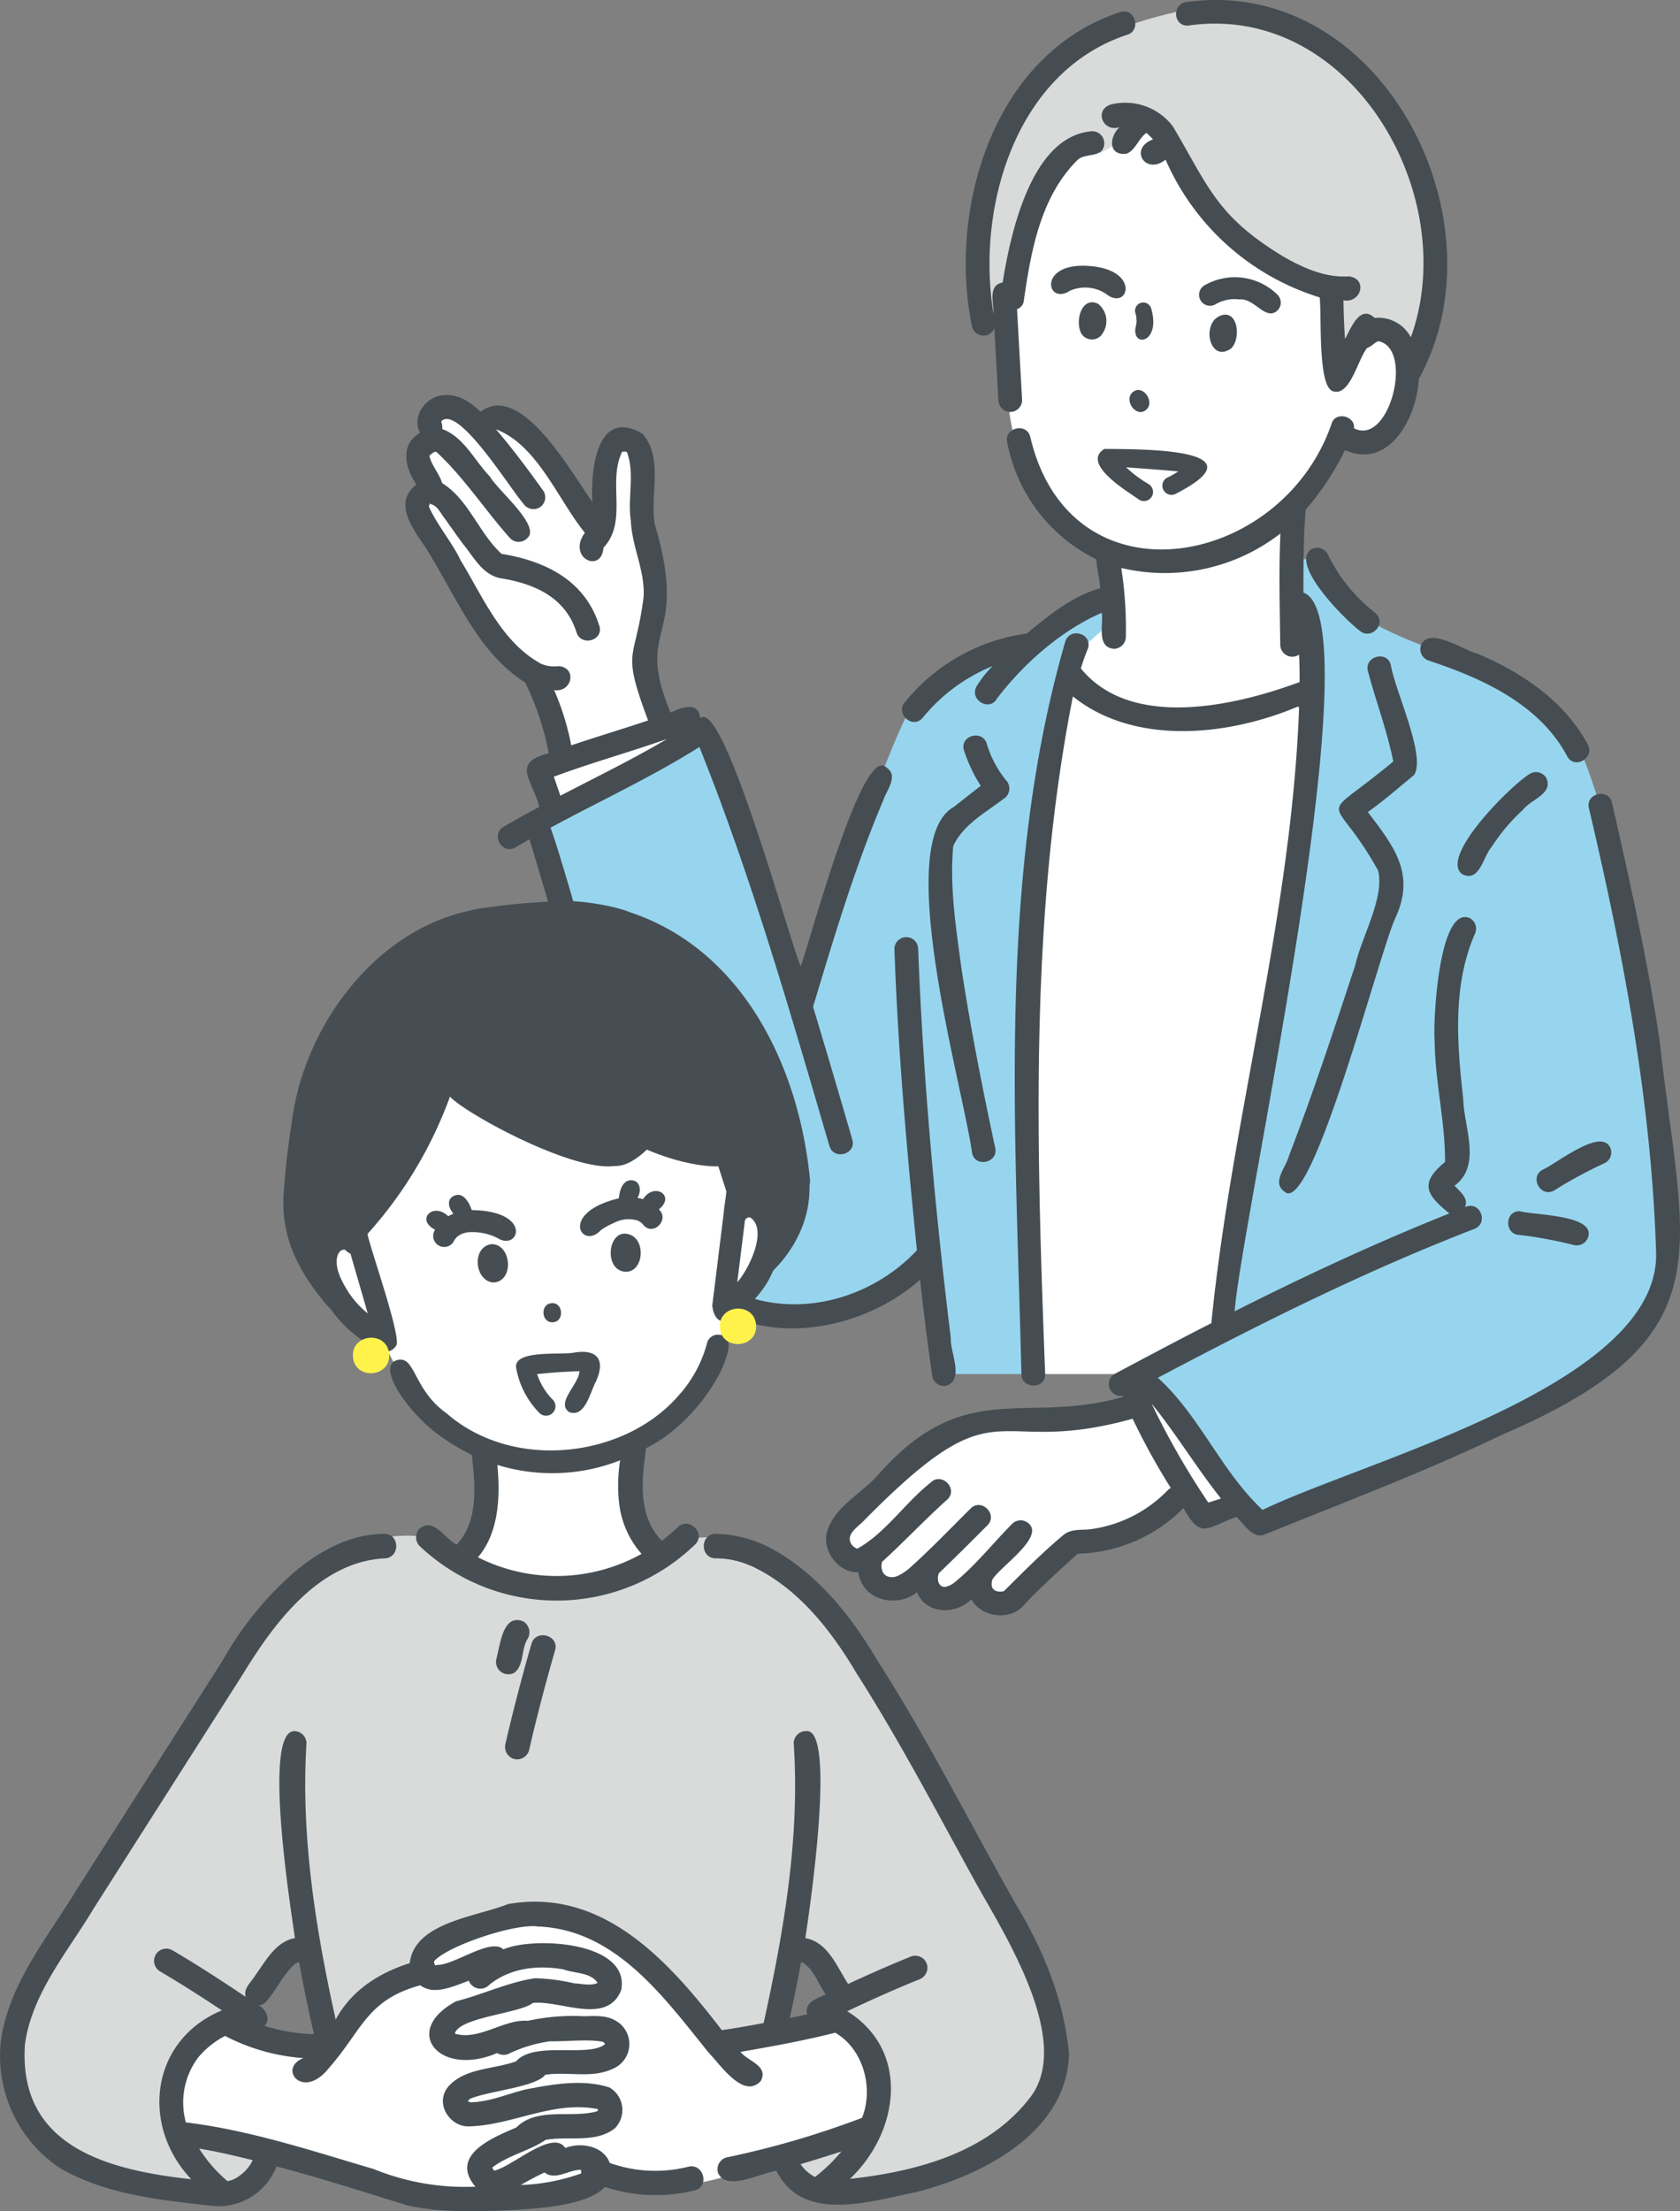 <svg xmlns="http://www.w3.org/2000/svg" xmlns:xlink="http://www.w3.org/1999/xlink" width="271" height="356.467" viewBox="0 0 271 356.467">
  <rect x="0" y="0" width="271" height="356.467" fill="#808080" stroke="none"/>
  <defs>
    <clipPath id="clip-path">
      <rect id="長方形_24017" data-name="長方形 24017" width="205.599" height="260.401" fill="none"/>
    </clipPath>
    <clipPath id="clip-path-2">
      <rect id="長方形_24018" data-name="長方形 24018" width="172.457" height="211.24" fill="none"/>
    </clipPath>
  </defs>
  <g id="グループ_9474" data-name="グループ 9474" transform="translate(42.407 60)">
    <g id="グループ_9473" data-name="グループ 9473" transform="translate(22.994 -60)" clip-path="url(#clip-path)">
      <path id="パス_12926" data-name="パス 12926" d="M162.971,60.478c1.021,9.827-.511,35.25,17.748,39.71l.468,7.189-4.628,2.478-2.189,10.354s12.541,14.234,38.741,1.035c0,0-3.109-21.034-1.793-29.816a41.8,41.8,0,0,0,6.32-10.735c12.9,5.254,14.224-15.309,4.827-19.3-2.253-39.244-58.686-53.628-59.494-.913" transform="translate(-66.959 -10.771)" fill="#fff"/>
      <path id="パス_12927" data-name="パス 12927" d="M167.6,384.484l-8.825,2.093c-17.329-2.919-29.44,3.193-40.377,17.779,0,0-.283,5.005,4.188,4.506,0,0,.4,7.443,8.294,3.626,0,0,.816,5.284,6.2,2.892l3.575-2.771s1.8,6.968,5.888,3.057,8.987-8.4,8.987-8.4a30.41,30.41,0,0,0,18.948-9.18Z" transform="translate(-48.645 -157.972)" fill="#fff"/>
      <path id="パス_12928" data-name="パス 12928" d="M42.176,161.937a56.131,56.131,0,0,1-2.84-10.646s4-6.938.019-20.178l-.019-12.8s-3.523-6.1-5.88-.581l-1.4,12.28L19.191,112.677H12.61s-9.4-6.767-8.218,4.112c0,0-3.684.255.543,6.74,0,0-4.178.414-2.114,4.829S15.476,152.07,20.56,153.4c0,0,5.231,8.846,5.47,14.114Z" transform="translate(-0.923 -45.441)" fill="#fff"/>
      <path id="パス_12929" data-name="パス 12929" d="M176.813,182.781c-7.757,22.34-7.5,81.626-5.654,113.821h30.426c3.138-21.411,13.557-89.371,14.451-109.862,0,0-28.523,10.817-39.223-3.959" transform="translate(-69.88 -75.099)" fill="#fff"/>
      <path id="パス_12930" data-name="パス 12930" d="M59.549,197.065c-.375.143-23.925,8.018-23.925,8.018L38,211.851,60.785,200Z" transform="translate(-14.637 -80.968)" fill="#fff"/>
      <path id="パス_12931" data-name="パス 12931" d="M199.575,378.51l11.173,21.383,5.79-2.313L202.17,378.136Z" transform="translate(-81.999 -155.363)" fill="#fff"/>
      <path id="パス_12932" data-name="パス 12932" d="M127.6,161.647l-10.892,8.16s-12.891.993-18.646,7.613-19.443,52.026-19.443,52.026L63.674,183.984l-28.05,15c7.685,19.836,14.592,58.04,29.184,76.231,5.33,4.424,21.787,6.895,34.5-6.693l2.186,19.4h14.423s-2.572-57.567.053-77.093,6.217-38.552,6.217-38.552l5.554-4.9Z" transform="translate(-14.637 -66.415)" fill="#97d5ee"/>
      <path id="パス_12933" data-name="パス 12933" d="M223.587,153.031v10.055h3.01c2.292,15.456-13.136,104.73-14.885,114.54l-15.93,8.356,5.6.97,16.911,21.5,46.5-20.049s18.116-8.021,19.307-22.3-10.408-71.285-10.408-71.285-3.787-14.823-8.168-17.533-19.467-9.794-19.467-9.794-12.685-4.5-14.479-8.224-3.172-6.944-7.992-6.24" transform="translate(-80.441 -62.835)" fill="#97d5ee"/>
      <path id="パス_12934" data-name="パス 12934" d="M192.225,2.061S172.66,4.9,165.75,14.756c-7.873,8.811-12.549,28.9-6.761,38.24l3.078-4.2s2.271-27.6,14.351-23.288l7.258-4.305c4.224,5.761,16.489,23.68,29.779,27.691,0,0,.342,12.259.95,12.483,1,.367,5.046-8.23,5.046-8.23s8.586,6.742,8.7,6.274,5.27-22.335-1.77-34.484S210.206,1.324,192.225,2.061" transform="translate(-64.262 -0.833)" fill="#d8dbd9"/>
      <path id="パス_12935" data-name="パス 12935" d="M188.2,87.747a3.552,3.552,0,0,0-.73-4.8c-2.758-1.268-3.77,3.042-2.639,4.886a2.006,2.006,0,0,0,3.369-.082" transform="translate(-75.752 -33.984)" fill="#454d52"/>
      <path id="パス_12936" data-name="パス 12936" d="M221.569,86.429c-2.7,1.529-1.273,7.458,2.057,5.135,1.771-1.67,1.056-6.807-2.057-5.135" transform="translate(-90.454 -35.375)" fill="#454d52"/>
      <path id="パス_12937" data-name="パス 12937" d="M223.827,79.443c2.44-.222,4.18,3.551,6.119,1.76a1.8,1.8,0,0,0,0-2.5,9.8,9.8,0,0,0-11.857-1.5,1.769,1.769,0,0,0,1.784,3.052,6.108,6.108,0,0,1,3.954-.811m-3.185.4c.076-.034.089-.034,0,0m1.451-.392h0c.181-.032.139-.011,0,0" transform="translate(-89.253 -31.169)" fill="#454d52"/>
      <path id="パス_12938" data-name="パス 12938" d="M181.919,79.564l.025-.02a.137.137,0,0,0-.025.02" transform="translate(-74.745 -32.682)" fill="#454d52"/>
      <path id="パス_12939" data-name="パス 12939" d="M182.527,72.723c-7.928-.375-6.447,6.428-2.717,4.033-.27.148.008.014.074-.08a.16.16,0,0,1-.05.06,6.094,6.094,0,0,1,5.785.491c3.659,2.977,5.856-4.079-3.092-4.5" transform="translate(-72.635 -29.873)" fill="#454d52"/>
      <path id="パス_12940" data-name="パス 12940" d="M265.954,93.527a.433.433,0,0,0,.113-.07c-.037.019-.072.049-.113.07" transform="translate(-109.272 -38.398)" fill="#454d52"/>
      <path id="パス_12941" data-name="パス 12941" d="M156.788,55.331a1.845,1.845,0,0,0,1.248-1.149q.324,5.8.65,11.607A1.956,1.956,0,0,0,160.6,67.7a1.933,1.933,0,0,0,1.915-1.915q-.411-7.329-.821-14.657a1.622,1.622,0,0,0,1.074-1.22c1.159-8.1,2.709-17,8.792-22.936,1.427-1.095,4.147-.162,4.208-2.616a1.949,1.949,0,0,0-1.915-1.915c-9.831.678-13.2,16.434-14.477,24.387-2.435.441-1.435,3.3-1.471,5.032-2.85-17.08,3.545-38.986,21.509-44.952,2.376-.646,1.371-4.382-1.018-3.692-20.346,6.6-27.907,31.4-23.964,50.774a1.937,1.937,0,0,0,2.355,1.337" transform="translate(-63.038 -1.288)" fill="#454d52"/>
      <path id="パス_12942" data-name="パス 12942" d="M198.668,107.151c-1.353,1.371.8,4.212,2.359,2.667,1.353-1.371-.8-4.212-2.359-2.667" transform="translate(-81.45 -43.841)" fill="#454d52"/>
      <path id="パス_12943" data-name="パス 12943" d="M190.628,122.836c-3.833,2.385,3.77,6.868,5.675,8.23a1.474,1.474,0,0,0,1.487-2.544,19.821,19.821,0,0,1-3.657-2.724c2.821.221,5.58.4,8.417.668a16.288,16.288,0,0,1-1.883,1.056,1.474,1.474,0,0,0,1.487,2.543c14.405-7.4-5.928-7.174-11.526-7.23" transform="translate(-77.885 -50.469)" fill="#454d52"/>
      <path id="パス_12944" data-name="パス 12944" d="M199.963,86.251c-1.192,3.941,4.123,3.319,2.382-2.578a1.327,1.327,0,0,0-2.556.705,4.345,4.345,0,0,1,.174,1.873" transform="translate(-82.062 -33.992)" fill="#454d52"/>
      <path id="パス_12945" data-name="パス 12945" d="M255.19,163.186c1.821,1.706,4.47-.945,2.708-2.708a26.939,26.939,0,0,1-7.832-9.65,1.926,1.926,0,0,0-2.62-.687c-3.494,2.458,5.5,11.345,7.744,13.045" transform="translate(-101.34 -61.582)" fill="#454d52"/>
      <path id="パス_12946" data-name="パス 12946" d="M147.323,212.762c-10.074,5.62,1.458,44.991,2.948,55.893.626,2.365,4.351,1.392,3.693-1.018-2.044-9.592-3.959-19.218-5.432-28.916-.879-6.538-1.918-13.07-1.314-19.635,1.567-3.453,5.171-5.363,8.119-7.619a1.946,1.946,0,0,0,.388-3.007,17.162,17.162,0,0,1-3.094-5.847c-.672-2.365-4.382-1.372-3.693,1.018a25.213,25.213,0,0,0,2.715,5.741c-1.452,1.119-2.895,2.255-4.332,3.391" transform="translate(-58.851 -82.691)" fill="#454d52"/>
      <path id="パス_12947" data-name="パス 12947" d="M261.013,198.7c1.928-3.106-3.151-13.662-3.78-17.731-.623-2.382-4.318-1.372-3.693,1.018,1.282,4.876,3.125,9.61,4.091,14.569-12.67,10.522-9.893,4.145-2.454,17.559,1.125,4.331-2.689,10.765-3.675,15.262-3.406,10.3-6.79,20.623-10.7,30.748-.441,1.846-2.881,4.291-.689,5.793,4.434,3.9,15.485-39.4,17.917-44.273,3.216-7.034-.34-11.487-4.505-16.946,2.62-1.852,5.017-3.961,7.486-6" transform="translate(-98.285 -73.796)" fill="#454d52"/>
      <path id="パス_12948" data-name="パス 12948" d="M277.939,175.866a1.949,1.949,0,0,0,1.337,2.355c8.67,2.857,17.876,7.074,22.306,15.429,1.174,2.168,4.482.237,3.307-1.933-3.786-7-10.558-11.552-17.72-14.6-2.328-.53-8.054-4.62-9.231-1.25" transform="translate(-114.168 -71.716)" fill="#454d52"/>
      <path id="パス_12949" data-name="パス 12949" d="M249.65,167.892c-1.927-12.977-4.811-25.78-7.715-38.566-.626-2.356-4.353-1.4-3.693,1.018,5.53,23.526,10.077,47.376,10.821,71.574.58,21.328-46.88,33.456-63.483,41.484-6.68-6.225-10.148-15.226-16.891-21.3,16.577-8.771,33.392-17.173,50.9-23.936,2.6-.839,1.118-4.747-1.357-3.558.647-1.445-.818-2.517-1.68-3.477,4.416-3.276,1.508-9.393,1.405-13.936-.994-8.81-1.768-18.185,1.822-26.536a1.976,1.976,0,0,0-.687-2.619c-5.078-2.421-6.047,16.708-5.746,19.837.054,6.481,1.714,13.006,1.673,19.434-4.159,3.43-3.08,5.245.7,8.3-11.8,4.7-23.31,10.063-34.646,15.778,1.221-15.335,22.73-111.653,11.1-115.864,0-4.455.01-8.917.363-13.36a44.379,44.379,0,0,0,6.346-9.607c7.2,3.213,11.623-5.393,11.9-11.462C224.916,35.5,204.7-3.858,173.5.305c-2.478.092-2.507,3.826,0,3.829C199.74.272,217.807,31.4,209.5,54.378a5.913,5.913,0,0,0-5.834-3.126c-2.417-2.251-3.818,1.691-4.79,3.392-.134-2.074-.213-4.151-.25-6.229,2.928.51,3.945-3.549.839-3.864-3.777.253-7.4-1.389-10.606-3.24-10.636-6.461-11.921-11.08-17.735-20.92a9.628,9.628,0,0,0-10.089-3.525c-2.672.94-1.162,4.534,1.485,3.624-1.72,1.587-1.851,4.67,1.132,4.288,1.47-.6,1.9-2.45,3.192-3.353a8.451,8.451,0,0,1,1.063,1.046c-3.957,1.47-1.23,5.862,2.03,3.268a39.917,39.917,0,0,0,24.85,22.2c.375,2.718-.395,14.633,2.251,15.164,2.7.713,3.927-5.239,5.422-7.026.6-.16,1-.683,1.546-.949-.149.007.11-.067.151-.1-.016.014-.024.016-.038.028.112-.024.2-.037.191-.04,5.695,1.149,1.766,17-3.982,14.021.223-1.863-2.673-2.728-3.519-1.008-7.864,23.553-42.237,30.074-48.709,2.356-.639-2.377-4.334-1.368-3.693,1.019A26.5,26.5,0,0,0,158.757,90.16c.1,1.564.53,3.106.644,4.675-4.549,1.241-8.317,4.393-11.876,7.3A30.586,30.586,0,0,0,127.963,113.1c-1.724,1.767.988,4.491,2.708,2.708a28.43,28.43,0,0,1,11.363-8.437,17.5,17.5,0,0,0-2.6,3.3c-1.176,2.166,2.129,4.1,3.306,1.932,4.3-5.606,10.254-10.923,16.905-13.824.286,1.918-.892,5.6,1.97,5.806a1.946,1.946,0,0,0,1.915-1.915,63.836,63.836,0,0,0-.738-11.11A30.466,30.466,0,0,0,188.464,86c-.281,5.85-.1,12.3-.028,17.883a1.942,1.942,0,0,0,3.037,1.644c.077,1.473.082,2.949.081,4.424-10.358,3.847-27.207,7.734-35.287-2.205.348-1.1.729-2.2,1.169-3.27.671-2.359-2.949-3.435-3.693-1.017-10.981,38.012-7.982,78.881-7.063,118.046.014,2.428,3.863,2.509,3.832,0-1.376-36.35-2.593-73.388,4.473-109.242,9.965,8,25.1,6.363,36.233,1.66a1.759,1.759,0,0,0,.257.087c-1.207,33.518-10.855,66.187-14.157,99.292-5.243,2.665-10.434,5.43-15.625,8.192a1.91,1.91,0,0,0,1.364,3.5c.011.062.023.125.038.189-16.03,4.6-25.6-3.427-39.77,12.833-2.773,2.969-7.234,5.193-8.116,9.424-.4,2.949,2.12,6.141,5.178,6,.54,4.518,6.179,5.895,9.446,3.224,1.416,3.587,6.276,3.7,8.771,1.141,1.631,3.005,6.426,3.554,8.575.83,2.688-2.869,5.7-5.547,8.591-8.174a24.834,24.834,0,0,0,17.061-7.365c2.832,5.262,3.906,3.034,8.529,1.45,1.269,1.108,2.674,3.683,4.625,2.793,12.868-5.188,25.847-10.121,38.37-16.116,36.566-15.752,29-29.423,25.294-63.333m-33.566,23.756c-.014.051-.02.048,0,0M166.626,88.337h0m14.166-2.117c.077-.032.256-.1,0,0m-28.257,39.666c-.012.093-.044.325,0,0m37.309-23.763.009.005-.022.006.012-.012M120.2,249.651h0s0,0,0,0m4.779,4.446.158.065a.324.324,0,0,1-.158-.065m8.768,1.579.107.048c-.054-.015-.1-.03-.107-.048m36.523-15.432A21.217,21.217,0,0,1,158,246.491c-1.529.219-3.109-.11-4.439.869-3.418,2.834-6.555,6.016-9.706,9.142-1.442.315-2.339-.413-1.839-1.909,1.3-2.071,8.3-6.727,5.891-8.959a1.944,1.944,0,0,0-2.708,0c-3.085,3.108-5.824,6.6-9.214,9.383l.035-.031a3.451,3.451,0,0,1-1.493.789q-.218.041.172-.016c-1.361.343-1.737-1.086-1.342-2.139q3.964-3.821,7.837-7.735c1.759-1.736-.96-4.467-2.708-2.708-3.366,3.334-6.645,6.781-10.195,9.915l.178-.154a9.454,9.454,0,0,1-1.545,1,1.926,1.926,0,0,1-.259.15l.064-.039a4.361,4.361,0,0,1-.733.19l.227-.028c-1.715.246-2.359-1.024-2.025-2.434,3.6-3.274,6.931-6.833,10.558-10.078,1.769-1.718-.944-4.454-2.708-2.707-4.09,3.21-7.369,8.227-11.852,10.661h0c.225-.07.025-.02-.072-.025s-.448-.273-.478-.269c-.087-.041-.438-.5-.346-.362-1.081-1.611.9-2.757,1.967-3.857,22.518-22.865,19.977-9.92,43.353-16.437a111.307,111.307,0,0,0,6.162,11.171,1.565,1.565,0,0,0-.516.373m6.565,1.975a124.268,124.268,0,0,1-9.14-15.94c3.993,4.907,7.237,10.329,11.176,15.273-.55.216-1.424.462-2.037.667m62.638-23.788c.125-.1.065-.051,0,0" transform="translate(-47.319 0)" fill="#454d52"/>
      <path id="パス_12950" data-name="パス 12950" d="M6.7,137.841l-.058.009,0,.008c.011,0,.051.009.061-.017" transform="translate(-2.727 -56.634)" fill="#454d52"/>
      <path id="パス_12951" data-name="パス 12951" d="M26.276,151.5c.034.014.067.025.1.035a.707.707,0,0,0-.11-.043l.008.008" transform="translate(-10.793 -62.245)" fill="#454d52"/>
      <path id="パス_12952" data-name="パス 12952" d="M90.332,353.556a.316.316,0,0,0-.126-.022l0,0a.337.337,0,0,1,.122.02" transform="translate(-37.063 -145.255)" fill="#454d52"/>
      <path id="パス_12953" data-name="パス 12953" d="M83.025,250.695c.573,5.253,1.224,10.5,1.986,15.729a1.927,1.927,0,0,0,2.355,1.337c2.783-1.068.462-5.428.607-7.667-2.561-20.831-4.454-41.765-5.269-62.74a1.915,1.915,0,0,0-3.829,0c.566,16.239,1.985,32.441,3.633,48.6C75.2,253.78,63.255,257.1,53.27,252.713c.25.118.036.054-.135-.022h.009c-11.584-5.1-24.686-60.672-29.736-74.852,8-4.33,16.3-8.149,24.012-13.009,8.4,20.943,14.628,42.677,20.971,64.309.683,2.363,4.38,1.358,3.692-1.017q-3.1-10.727-6.33-21.417c3.369-11.139,6.726-22.457,11.3-33.215.516-1.655,2.589-4.011.521-5.366-3.9-3.889-12.447,28.572-13.826,32.063-1.8-4.176-12.448-43.375-16.191-39.98-.353-2.914-3.019-1.674-4.8-.931-5.967-14.328,3.117-11.27-2.52-30.286-.851-4.751,1.432-10.639-1.952-14.619-7.415-4.447-8.442,5.865-8.137,10.947-3.231-4.414-11.5-19.573-18.039-14.509-1.7-1.726-3.86-3.065-6.4-2.633-2.61.421-4.734,3.5-3.342,6.006-3.266,1.836-2.466,5.681-.59,8.33-4.526,3.546.764,8.477,2.587,12.011C8.646,141.6,12.027,149.8,19.3,154.431a44.112,44.112,0,0,1,3.815,11.419c-6.205,1.562-2.522,4.383-1.536,8.636-1.939,1.042-3.868,2.1-5.763,3.224-2.12,1.252-.2,4.565,1.933,3.307.747-.441,1.5-.868,2.256-1.3,5.238,17.225,9.944,34.642,16.34,51.488,3.111,7.3,5.442,15.235,10.484,21.484,9.775,9.462,26.7,6.5,36.2-2M42.2,163.536c-5.591,3.3-11.452,6.155-17.209,9.145l-1.055-3.063c6.013-2.238,12.213-3.95,18.264-6.082m-6.249-45.875c-.029-.078-.049-.169,0,0m-.922-.563c.024-.048.044-.084.047-.08s-.011.042-.047.08m-3.089,15.629c-.008.043-.02.075-.045.076,0,0,.02-.032.045-.076m-.008-.331c-.022-.129-.012-.095,0,0m-26.139-20a.343.343,0,0,0,0,.058c-.014-.11.005-.186,0-.058m-1.917,5.562c-.084-.216-.005-.114,0,0m.021,7.679.009,0c-.009,0-.01,0-.009,0m.007.023h0c0-.007,0-.006,0,0m.009-.019.037.008-.042.011c0-.006,0-.012.006-.018m0,0-.017,0,.019,0c.1-.331.094-.072.058-.009.165-.034.088.028-.06.017M16,146.192h0m3.825,3.995c-.071-.054-.148-.117,0,0m4.168,5.475c2.9.427,3.739-3.621.728-3.869a5.379,5.379,0,0,1-2.709-.326c-.1-.034-.5-.221-.024,0-6.424-3.417-9.43-10.735-13.062-16.681-1.433-3-3.687-5.548-5.067-8.538-.143-.328-.021-.282.031-.566h0c0,.013-.006.026-.014.05.006-.021.01-.032.015-.051.048-.005.094-.017.072-.031,1.222.25,1.548,1.282,2.329,2.278.984,1.38,1.958,2.768,2.967,4.13,1.714,2.088,3.1,4.9,5.944,5.543,5.47.857,10.57,3,12.389,8.734.715,2.351,4.412,1.349,3.693-1.019-2.294-7.322-8.64-10.441-15.706-11.609a.915.915,0,0,1-.168-.062l.058.019c-3.648-3.366-5.3-8.746-9.545-11.37-.457-1.529-1.63-2.721-2.048-4.313.062-.164-.049-.081.138-.244-.183.16.292-.233.3-.253.117-.068.455-.252.289-.18.248-.107.062-.1.333-.07-.3-.032.25.131.053.022,4.44,4.1,7.87,9.418,11.918,13.948a1.928,1.928,0,0,0,2.708,0c2.391-1.943-4.781-7.787-5.958-9.932-2.494-2.577-4.211-6.4-7.719-7.7a2.277,2.277,0,0,0-.153-1.115c.006.019.025-.041.057-.191-.166.194.137-.181.047-.049,2.857-2.3,11.062,11.068,13.1,13.331a1.967,1.967,0,0,0,2.619.688,1.931,1.931,0,0,0,.687-2.62c-2.435-3.417-4.962-6.8-7.689-10,6.684,2.526,10,11.352,14.338,16.68-2.926,4.02,2.666,6.685,3.006,2.395,3.973-4.217.61-10.541,3-15.444a1.8,1.8,0,0,1,.756.013c1.353,3.4.076,7.495.659,11.118.171,4.208,2.3,7.99,2.054,12.264-1.366,10.7-3.67,8.131.723,19.909-4.115,1.385-8.283,2.622-12.4,4.01a41.621,41.621,0,0,0-2.755-8.9m-8.621-22.034,0,0-.065-.024.061.021" transform="translate(0 -44.412)" fill="#454d52"/>
      <path id="パス_12954" data-name="パス 12954" d="M321.5,313.16c-1.716-2.862-8.591,2.779-10.861,3.764-2.136,1.242-.2,4.572,1.933,3.307a71.468,71.468,0,0,1,8.241-4.452,1.923,1.923,0,0,0,.687-2.62" transform="translate(-127.248 -128.337)" fill="#454d52"/>
      <path id="パス_12955" data-name="パス 12955" d="M303.809,335.251a67.98,67.98,0,0,1,8.7,1.617,1.944,1.944,0,0,0,2.355-1.337c1.055-3.535-8.691-3.466-11.06-4.11-2.466-.055-2.48,3.8,0,3.83" transform="translate(-124.063 -136.17)" fill="#454d52"/>
      <path id="パス_12956" data-name="パス 12956" d="M298.658,217.311c1.32-1.7,4.893-2.542,3.741-5.106a1.93,1.93,0,0,0-2.619-.687c-2.781,1.588-14.839,13.435-10.914,16.221,2.8,1.308,3.309-2.818,4.678-4.368a30.989,30.989,0,0,1,5.114-6.06" transform="translate(-118.366 -86.793)" fill="#454d52"/>
      <path id="パス_12957" data-name="パス 12957" d="M134.8,431.146c.067-.033.129-.075.194-.11a1.087,1.087,0,0,0-.194.11" transform="translate(-55.385 -177.098)" fill="#454d52"/>
      <path id="パス_12958" data-name="パス 12958" d="M150.569,432.7c.12-.094.351-.312,0,0" transform="translate(-61.864 -177.716)" fill="#454d52"/>
    </g>
    <g id="グループ_9476" data-name="グループ 9476" transform="translate(-42.407 85.227)">
      <g id="グループ_9475" data-name="グループ 9475" clip-path="url(#clip-path-2)">
        <path id="パス_12959" data-name="パス 12959" d="M70.133,168.715s-10.725-2.155-18.708,5.818S5.869,241.606,5.869,241.606c-13.255,26.8,18.14,33.318,32.757,34.04,0,0,13.028-7.292,2.86-30.012,1.808-3.921,3.348-9.435,9.452-10.438l5.418,30.32h67.105l5.108-30.97,4.108,1.106,4.9,7.317-4.417,2.121s-10.837,12.675-5.622,23.766,26.937,2.331,30.161,1.281,20.1-11.585,9.8-33.129-31.615-56.446-38.28-61.625c-7.117-5.532-9.317-7.753-18.168-6.232,0,0-18.009,17.491-40.916-.436" transform="translate(-1.051 -66.119)" fill="#d8dbd9"/>
        <path id="パス_12960" data-name="パス 12960" d="M90.719,65.737c-9.743,2.04-5.342,13.215,4.187,16.791,0,0,4.655,14.288,16.943,18.373,0,0,.5,15.84-2.633,18.426,0,0,17.658,9.232,30.146-1.552,0,0-4.831-5.387-4.26-17.427,0,0,14.04-6.826,14.954-19.59,0,0,10.257-9.408,8.285-15.2s-5.841-3.773-5.841-3.773l2.3-8.463C150.512,25.662,85.3,21.35,90.719,65.737" transform="translate(-33.457 -12.728)" fill="#fff"/>
        <path id="パス_12961" data-name="パス 12961" d="M54.277,286.169s11.446,5.974,15.974,4.228l5.928-8.456L85.6,277.58s-1.393-2.6,3.3-4.48,12.086-4.122,12.086-4.122,8.425.065,13.17,2.47,19.322,18.2,19.322,18.2l18.774-3.983s11.47,8.353,5.865,17.566c0,0-26.321,10.734-35.572,9.766l-7.558-1.838s-12.269,7.686-31.494,3.448c0,0-23.868-10.264-37.384-10.294,0,0-6.385-11.91,8.169-18.141" transform="translate(-17.551 -105.577)" fill="#fff"/>
        <path id="パス_12962" data-name="パス 12962" d="M119.3.134A102.81,102.81,0,0,0,106.171,1.41c-3.95.784-20.761,11.074-24.192,20.815-5.292,19.368-12.429,28.461.764,43.569,0,0-3.975-9.77.852-11.117,5.791-1.616,14.162-17.157,18.069-26.17,0,0,24,14.318,27.238,14.28s6.45-4.277,6.45-4.277,8.991,3.814,9.974,4.074l2.666,8.326s.864-2.737,3.067.03,1.468,10.229,1.468,10.229,7.86-5.643,7.578-15.34C156.956,26.483,144.865.2,119.3.134" transform="translate(-29.531 -0.053)" fill="#464e53"/>
        <path id="パス_12963" data-name="パス 12963" d="M155.245,337.008a26.184,26.184,0,0,0,17.378,1.691c2.463-.617,1.42-4.426-1.05-3.808a21.809,21.809,0,0,1-14.335-1.293c-2.212-1.264-4.22,2.157-1.993,3.409" transform="translate(-60.555 -130.834)" fill="#464e53"/>
        <path id="パス_12964" data-name="パス 12964" d="M77.666,54.178A1.992,1.992,0,0,0,79.64,52.2a62.934,62.934,0,0,1,4.014-26.336c4.653-10.855,15.852-20.7,28.138-20.326,2.537.048,2.565-3.954,0-3.948C93.277,1.28,78.989,18.755,76.7,36.074c-.343,2.907-3.167,18.338.968,18.1" transform="translate(-29.611 -0.624)" fill="#464e53"/>
        <path id="パス_12965" data-name="パス 12965" d="M143.03,4.439c7.8-1.751,15.792,1.792,22.1,6.343,7.072,4.785,11.046,12.629,13.756,20.5a62.462,62.462,0,0,1,3.023,13.891,2.029,2.029,0,0,0,1.974,1.974,1.988,1.988,0,0,0,1.974-1.974C184.181,27,175.112,7.847,156.7,1.8c-2.8-1.259-16.849-3.88-16.1,1.265a2.01,2.01,0,0,0,2.429,1.379" transform="translate(-55.177 0)" fill="#464e53"/>
        <path id="パス_12966" data-name="パス 12966" d="M105.453,42.661c-1.437-1.621-4.232.409-3.121,2.258a76.545,76.545,0,0,1-14.3,23.891c-5.256.209-6.038,6.608-3.91,10.4a20.439,20.439,0,0,0,9.659,9.728,2.02,2.02,0,0,0,2.7-.708c1.041-1.09-4.464-16.5-4.6-18.037a67.537,67.537,0,0,0,13.291-22.123c3.16,3.375,27.429,16.2,29.156,9.171a2,2,0,0,0-1.974-1.975c-8.449-.039-21.334-6.3-26.91-12.6M88.439,79.014c-.816-1.4-1.745-3.159-1.511-4.9.013,0,.109-.406.106-.4.094-.306-.024-.04.143-.336.031-.055.347-.471.2-.3.169-.206.122-.137.376-.292-.006.011.437-.1.52-.019a2.445,2.445,0,0,0,.849.612l2.787,9.63a14.857,14.857,0,0,1-3.469-4" transform="translate(-32.589 -16.513)" fill="#464e53"/>
        <path id="パス_12967" data-name="パス 12967" d="M176.367,62.277c2.545,0,2.559-3.97,0-3.949-5.6-.117-14.007-3.527-17.668-7.764-1.336-2.156-4.754-.176-3.409,1.992,3.84,5.388,14.534,9.676,21.076,9.721" transform="translate(-60.833 -19.482)" fill="#464e53"/>
        <path id="パス_12968" data-name="パス 12968" d="M158.19,117.195a1.774,1.774,0,0,0-3.457-.787,20.345,20.345,0,0,1-4.539,8.417c-8.66,10.1-26.617,12.367-37.456,2.975-5.591-3.975-5-9.529-8.114-8.578-2.954.946.974,7.275,5.98,11.411a36.755,36.755,0,0,0,6.183,3.847c.5,4.807,1.143,10.653-2.46,14.455-1.9-.9-3.71-4.467-5.974-2.567a2,2,0,0,0,0,2.793,32.139,32.139,0,0,0,44.432-.236c1.835-1.765-.959-4.555-2.792-2.792a27.526,27.526,0,0,1-2.573,2.184c-3.887-4.059-3.263-9.787-2.52-14.927,6.791-3.3,12.655-11.5,13.291-16.193m-17.669,24.932a14.914,14.914,0,0,0,3.632,8.3,28.171,28.171,0,0,1-26.391.553c3.359-3.971,3.621-9.661,3.138-14.894a29.972,29.972,0,0,0,19.8-.741,25.7,25.7,0,0,0-.18,6.777" transform="translate(-40.667 -45.166)" fill="#464e53"/>
        <path id="パス_12969" data-name="パス 12969" d="M145.739,109.823c1.971.021,1.827-3.248-.131-3.073-1.826.112-1.676,3.108.131,3.073" transform="translate(-56.644 -41.898)" fill="#464e53"/>
        <path id="パス_12970" data-name="パス 12970" d="M165.4,88.514c-3.57-1.48-4.478,5.232-1.231,5.88,3.153.6,3.85-4.755,1.231-5.88m-.853,3.469a.35.35,0,0,1,.007.092.917.917,0,0,1-.007-.092m-.109-.186a.373.373,0,0,1,.015-.063c0,.016-.007.042-.016.08V91.8" transform="translate(-63.654 -34.66)" fill="#464e53"/>
        <path id="パス_12971" data-name="パス 12971" d="M161.84,74.172c-1.142.383-1.44,1.8-1.565,2.868-9.9,2.391-5.819,8.547-2.79,5.017-.084.079-.1.1-.077.086a11.37,11.37,0,0,1,2.12-1.149,4.955,4.955,0,0,1,3.836-.349,2.317,2.317,0,0,1,.942.779c1.649,1.709,4.184-1.007,2.426-2.6,2.8-2.242-.806-4.437-2.546-1.643a6.847,6.847,0,0,0-.914-.214c.808-1.268.36-3.156-1.432-2.79" transform="translate(-60.455 -29.095)" fill="#464e53"/>
        <path id="パス_12972" data-name="パス 12972" d="M116.752,81.456c-2.469-2.366-5.288.59-2.123,2.163a1.78,1.78,0,1,0,2.975,1.954,2.263,2.263,0,0,1,.756-.942,3.432,3.432,0,0,1,1.471-.578,8.955,8.955,0,0,1,4.832.9c3.522,2.236,5.8-4.358-4.124-4.489-.375-1.147-1.343-2.955-2.8-2.327-1.35.541-.928,2.051-.146,2.9a6.914,6.914,0,0,0-.845.419" transform="translate(-44.441 -30.619)" fill="#464e53"/>
        <path id="パス_12973" data-name="パス 12973" d="M129.1,91.086c-3.265.386-2.8,5.923.268,6.188,3.4-.143,2.971-6.192-.268-6.188m.313,3.556a.2.2,0,0,1-.006-.038.12.12,0,0,1,.006.038" transform="translate(-49.792 -35.753)" fill="#464e53"/>
        <path id="パス_12974" data-name="パス 12974" d="M199.313,84.061l-.036-.022c-.052-.031-.063-.037.036.022" transform="translate(-78.204 -32.977)" fill="#464e53"/>
        <path id="パス_12975" data-name="パス 12975" d="M197.274,92.049c3.324-4.378,5.476-14.979-2.383-15.462a1.777,1.777,0,0,0-3.518-.024c-.033.558-.377,2.6-.385,3.108l-1.863,15.04c.833,6,6.512-.379,8.148-2.661m-2.031-11.574c2.938,1.968-.226,8.4-2.074,10.44l1.237-9.992a1.827,1.827,0,0,0,.236-.3.043.043,0,0,0,.022-.018l-.005.009a3.168,3.168,0,0,1,.313-.144c.019.015.313.052.27.007" transform="translate(-74.235 -29.457)" fill="#464e53"/>
        <path id="パス_12976" data-name="パス 12976" d="M198.2,84.207l-.039.048c-.027.048-.038.067.039-.048" transform="translate(-77.771 -33.052)" fill="#464e53"/>
        <path id="パス_12977" data-name="パス 12977" d="M134.664,199.328c1.576-1.221,1.077-3.733,2.093-5.393a2.056,2.056,0,0,0-.636-2.867c-3.336-1.4-3.758,3.857-4.357,6.03a1.991,1.991,0,0,0,2.9,2.23" transform="translate(-51.69 -74.906)" fill="#464e53"/>
        <path id="パス_12978" data-name="パス 12978" d="M135.553,214.807a2,2,0,0,0,2.429-1.379q1.878-8.118,4.2-16.123c.709-2.446-3.1-3.49-3.808-1.05q-2.32,8-4.2,16.123a2.017,2.017,0,0,0,1.379,2.429" transform="translate(-52.644 -76.488)" fill="#464e53"/>
        <path id="パス_12979" data-name="パス 12979" d="M130.069,287.5l-.053.044.053-.044" transform="translate(-51.033 -112.846)" fill="#464e53"/>
        <path id="パス_12980" data-name="パス 12980" d="M158.663,320.5a.053.053,0,0,0,.01.013l-.01-.013" transform="translate(-62.278 -125.801)" fill="#464e53"/>
        <path id="パス_12981" data-name="パス 12981" d="M158.753,320.653l0,0,0,.01h0v-.006" transform="translate(-62.312 -125.859)" fill="#464e53"/>
        <path id="パス_12982" data-name="パス 12982" d="M158.754,320.654h0c.014.01,0-.012,0-.019s0,.014,0,.018" transform="translate(-62.312 -125.854)" fill="#464e53"/>
        <path id="パス_12983" data-name="パス 12983" d="M158.758,320.953l.005,0c.008-.018.015-.038.022-.055s-.007-.024-.01-.039c-.031.01-.05.039-.018.1" transform="translate(-62.308 -125.941)" fill="#464e53"/>
        <path id="パス_12984" data-name="パス 12984" d="M158.733,320.611a.243.243,0,0,0-.016-.03h0q.018.03.024.042l0-.011" transform="translate(-62.297 -125.832)" fill="#464e53"/>
        <path id="パス_12985" data-name="パス 12985" d="M158.754,320.665h0" transform="translate(-62.312 -125.865)" fill="#464e53"/>
        <path id="パス_12986" data-name="パス 12986" d="M172.457,252.016c-.723-8.539-4.014-16.766-8.42-24.057-7.507-13.163-14.275-26.752-22.461-39.52-4.237-7.17-9.741-14.15-17.2-18.138a19.8,19.8,0,0,0-8.94-2.339c-2.541-.013-2.544,3.935,0,3.949a13.974,13.974,0,0,1,5.443,1.105c.012,0,.517.215.525.222,7.383,3.514,12.684,10.3,16.764,17.2,7.153,11.187,13.262,22.982,19.687,34.59,4.621,8.18,15.026,24.793,8.417,33.657-6.8,9.011-18.429,12.082-29.165,13.251,7.934-7.5,9.81-20.668-.447-27.02,3.828-1.805,7.637-3.528,11.5-5.077a2.036,2.036,0,0,0,1.379-2.429,1.988,1.988,0,0,0-2.429-1.379c-3.484,1.4-6.9,2.915-10.3,4.486-1.827-2.779-3.217-6.715-6.9-7.386.58-3.872,5.117-34.007.092-33.38a1.991,1.991,0,0,0-1.974,1.975c1.039,15.147-1.6,30.351-4.846,45.093-2.241.422-4.487.825-6.744,1.148-8.466-11.008-19.14-23.038-34.5-20.323-5.053,2.051-15.1,2.929-15.841,9.514-5,1.6-9.408,4.392-11.951,9.1-3.223-14.581-5.641-29.563-4.709-44.529a1.992,1.992,0,0,0-1.974-1.974c-5.15.137-.508,28.911.112,33.372-3.052.538-4.673,3.612-6.335,5.921-.639,1.113-2.019,2.129-1.615,3.547-3.858-2.592-7.745-5.117-11.761-7.475a1.975,1.975,0,1,0-1.993,3.409c3.379,1.985,6.666,4.089,9.923,6.249C24.3,249.554,22.6,263.3,30.852,272c-13.385-1.466-27.991-5.213-26.822-21.776,1.141-8.251,6.9-14.869,11.045-21.816q12.1-18.986,24.2-37.974c5.048-8.252,12.262-17.946,22.732-18.522,2.541-.013,2.545-3.962,0-3.949-5.6.03-10.616,2.818-14.772,6.366A54.885,54.885,0,0,0,35.87,188.44L12.234,225.521C7.585,233.164,1.441,240.5.154,249.61a21.711,21.711,0,0,0,9.4,20.518c7.478,4.4,16.5,5.257,24.973,6.192a10.019,10.019,0,0,0,10.078-6.387c7.122,1.872,14.134,4.13,21.158,6.3,5.759,1.244,11.757.987,17.613.691,3.978-.276,14.169-.781,15.137-5.449.621-4.218-3.976-5.792-7.327-4.515-2.045-3.126-8.706,3.156-11.488,3.647,0-.064-.292-.362-.291-.493,2.569-1.987,6.062-2.707,8.608-4.457,3.652-.667,8.061.586,11.166-1.869a4.2,4.2,0,0,0-.84-6.565c-4.263-1.424-9.2-.536-13.532.3-2.951.706-5.843,2.019-8.911,2.075.055-.017-.491-.174-.288-.083-.021-.01-.08-.039-.143-.074a2.173,2.173,0,0,1,.348-.4c2.838-1.251,10.657-1.889,12.128-3.875,3.589-.585,7.513.653,10.9-.972a4.308,4.308,0,0,0,.356-7.81c-1.52-.869-3.378-.683-5.058-.663a34.172,34.172,0,0,0-8.994.739c-3.846-.319-7.877,3.248-11.777,2.068.612-2.641,10.634-3.284,12.552-4.938,4.341-.544,12.021,3.706,14.286-2.1,1.5-7.816-14.157-8.663-19-6.552-2.067-1.9-7.726,2.446-10.579,2.51.014-.007-.341.061-.448.058-.074-.228-.179-.385-.16-.539.041-.106.074-.219.027-.149,2.37-2.562,13.24-6.125,16.763-5.559,12.528.5,20.308,11.443,27.529,20.366,1.866,1.912,5.647,7.587,8.4,4.509,1.265-2.457-2.121-3.157-3.3-4.665,5.126-.884,10.247-1.815,15.291-3.088,4.514,2.606,6.244,8.9,4.326,13.719a144.573,144.573,0,0,1-21.874,6.388,1.986,1.986,0,0,0-1.378,2.429c1.3,3.177,6.943.027,9.443-.266,4.249,8.458,14.947,4.941,22.276,3.479,10.787-2.649,24.43-9.564,24.917-22.119m-38.6-68.046c.053.067.206.27,0,0M69.93,237.526c-.3.012-.129-.026,0,0m-10.155,7.579c.116-.149.174-.208,0,0m-12.134-7.855c-.018.013-.08.06-.188.145.01-.04.1-.1.188-.145m-4.748,6.15c1.73-1.92,2.782-4.464,4.751-6.152a2.1,2.1,0,0,1,.6-.265c.7,3.9,1.513,7.778,2.4,11.641a29.812,29.812,0,0,1-7.959-1.347c1.042-1.194.187-2.622-.954-3.322a1.683,1.683,0,0,0,1.17-.555m-4.425,28.158a4.6,4.6,0,0,1-1.775.756,22.861,22.861,0,0,1-4.568-5.25c2.909.477,5.781,1.152,8.639,1.866a6.8,6.8,0,0,1-2.3,2.627m55.843-.649-.026.009c.132-.052.145-.056.026-.009m.313-.023a1.372,1.372,0,0,0-.038.138.52.52,0,0,1,.038-.141v0m-6.792.024c1.626,1.313,3.793-.318,5.6-.421a9.726,9.726,0,0,1,1,.022c.037.009.074.021.11.031a.456.456,0,0,1,.069.2,31.923,31.923,0,0,1-10.6,2.187c1.234-.742,2.522-1.392,3.82-2.024m-8.134-.3-.007,0c-.035-.037-.073-.071-.106-.109.075.08.107.109.114.108m16.793-9.763v0h0l0,.009v0m0,0h.014l-.016.027a.055.055,0,0,1,0-.027m-.01.073,0,.009-.008,0s0-.008,0-.012m-.006.013h0m0,.013h0l-.01.008h0l.01-.007m0,.026c-.011.166-.008.093,0,0m0-.027h0c.007,0,.007,0,0,0m.019-.021,0-.025.024-.049c.032.01.043.038-.021.073m-21.134-1.287c-.049.052-.047.042,0-.026,0,.01,0,.018,0,.026m-.027-.275v.014a.427.427,0,0,1-.123-.086c0,.01.069.041.122.072m-2.021-10.618v0c0,.013,0,.017-.01.032,0-.01.007-.023.01-.034m.007-.018a.075.075,0,0,1,0-.02v0l-.006.018m.007-.022c0-.029.018-.057.024-.087a.582.582,0,0,1-.024.087m.111-.362c.036-.075.071-.137,0,0m1.1-1.175c-.063.033-.043.021,0,0m22.013-6.9a.232.232,0,0,1-.064.067.132.132,0,0,1,.044-.042l-.018.01c.028-.033.049-.056.038-.035m-21.49-.047c.19-.072.378-.146.567-.22a2,2,0,0,0,3.347.634c-.182.149.043-.038.1-.084l-.046.039c3.379-2.664,7.738-3.132,11.87-2.41,1.778.668,4.344.445,5.49,2.146-.081-.143-.038-.033-.006.054-1.124.488-2.555.106-3.776.045a30.757,30.757,0,0,0-6.3-.819c-4.347.641-8.408,2.626-12.69,3.7-8.978,4.774-2.768,12.348,6.584,8.361a2.082,2.082,0,0,0,2.471-.263c-.21.166-.235.2-.176.174a23.232,23.232,0,0,1,6.219-1.81c2.683.061,6.4-.4,8.606.109.012.01.25.266.115.084a3.068,3.068,0,0,1,.179.258c-2.652,2.246-11.365-.569-14.361,2.787-3.6,1.305-8.326,1.042-10.964,4.114-2.066,2.522-.016,6.124,3.038,6.374,7.107-.047,13.761-4.212,21.051-2.808a.413.413,0,0,0,.05.058.692.692,0,0,1-.048-.057l.024.005c0-.007-.036-.052-.03-.048-.015-.022-.029-.045-.05-.077.018.028.048.066.075.1a.087.087,0,0,1-.015-.015.241.241,0,0,1,.025.036h0c.005.011.012.022.016.033v0c.051.106.033.178.005.023h0c.008.036.018.078.027.115l.012,0a.087.087,0,0,1,0,.042l0,.009a.293.293,0,0,0-.023.046h0l0,.008,0-.005c-.022,0-.12.122-.165.114-4.152,1.137-9.664-.756-12.977,2.59-3.837,1.646-10.862,4.47-6.609,9.544a39.117,39.117,0,0,1-16.4-2.841c-9.964-2.937-19.958-6.26-30.3-7.521a12.066,12.066,0,0,1,1.923-10.381,13.887,13.887,0,0,1,4.4-3.556,32.3,32.3,0,0,0,12.633,3.571c-4.245,1.65-.027,6.958,4.187,1.515,5.291-6,6.025-10.9,14.674-13.252,2.11,1.606,5.05.274,7.253-.514m54.8-2.885c1.61,1.236,2.181,3.285,3.356,4.869-1.367.668-3.545,1.239-3,3.219q-1.4.3-2.812.584.984-4.48,1.822-9.005a1.264,1.264,0,0,1,.542.255.224.224,0,0,1-.031-.042c.063.078.29.217.124.121m-.25-.21-.259-.107a.69.69,0,0,1,.259.107m-.473,32.439q3.322-.965,6.606-2.056a26.193,26.193,0,0,1-4.269,4.125,6.413,6.413,0,0,1-2.337-2.07" transform="translate(0 -65.927)" fill="#464e53"/>
        <path id="パス_12987" data-name="パス 12987" d="M213.729,282.1c-.025-.018-.048-.037-.069-.056a.677.677,0,0,0,.069.056" transform="translate(-83.865 -110.708)" fill="#464e53"/>
        <path id="パス_12988" data-name="パス 12988" d="M213.656,282.042l-.007-.007.007.007" transform="translate(-83.86 -110.703)" fill="#464e53"/>
        <path id="パス_12989" data-name="パス 12989" d="M213.637,282.025a.059.059,0,0,0-.016-.016l.016.016" transform="translate(-83.849 -110.693)" fill="#464e53"/>
        <path id="パス_12990" data-name="パス 12990" d="M137.066,122.363a13.765,13.765,0,0,0,3.776,7.2,1.52,1.52,0,0,0,2.147-2.148,10.642,10.642,0,0,1-2.562-4.157q3.407-.384,6.838-.464c-.124,2.135-3.856,5.091-1.66,6.586,2.576.94,3.369-3.21,4.291-4.89,1.568-3.424.372-5.316-3.444-4.712-2.056.453-10.031-.557-9.387,2.586" transform="translate(-53.786 -46.971)" fill="#464e53"/>
        <path id="パス_12991" data-name="パス 12991" d="M196.988,110.811c.285,3.8-5.521,4.263-5.839.464-.285-3.8,5.521-4.263,5.839-.464" transform="translate(-75.025 -42.463)" fill="#fff34b"/>
        <path id="パス_12992" data-name="パス 12992" d="M93.716,119.012c.319,3.8,6.125,3.339,5.839-.464-.319-3.8-6.125-3.338-5.839.464" transform="translate(-36.781 -45.5)" fill="#fff34b"/>
      </g>
    </g>
  </g>
</svg>
